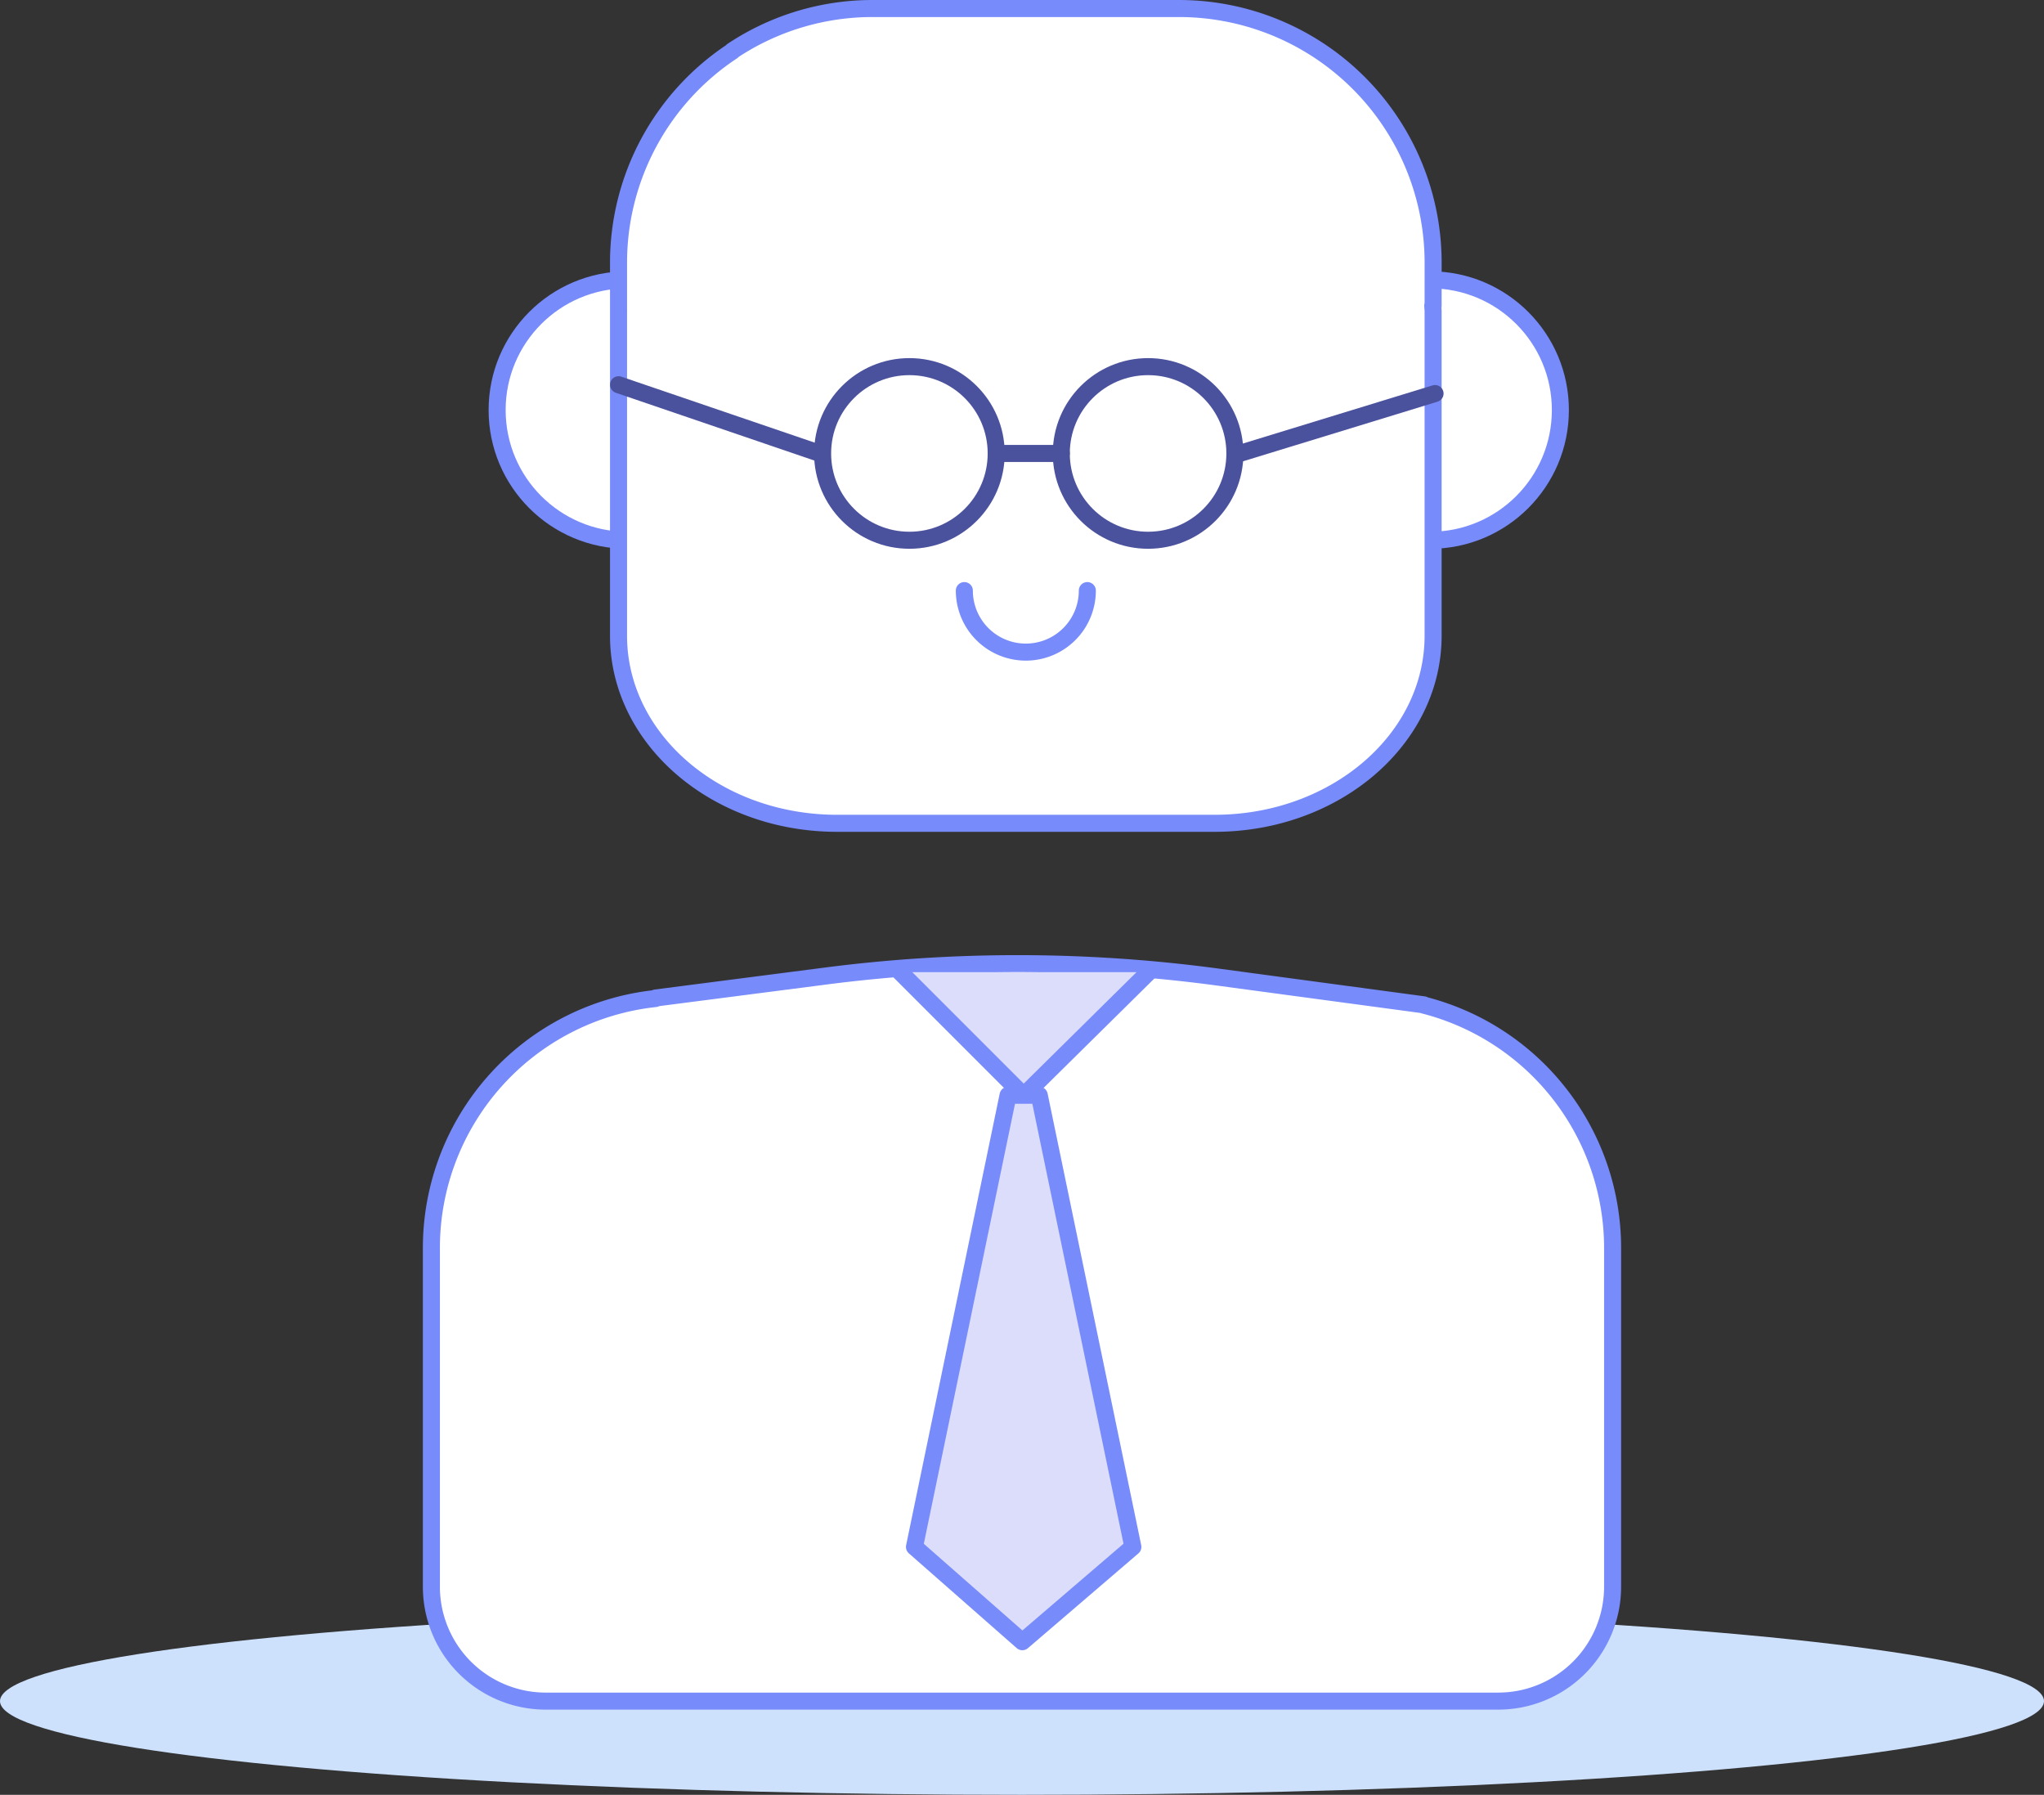 <svg xmlns="http://www.w3.org/2000/svg" width="240" height="210.699" viewBox="0 0 240 210.699">
  <rect x="0" y="0" width="240" height="210.699" fill="#333333" stroke="none"/>
  <g id="Group_5568" data-name="Group 5568" transform="translate(-916 -164.301)">
    <ellipse id="Ellipse_3031" data-name="Ellipse 3031" cx="120" cy="11" rx="120" ry="11" transform="translate(916 353)" fill="#cde1fd"/>
    <g id="Group_5278" data-name="Group 5278" transform="translate(966.652 165.301)">
      <path id="Path_4030" data-name="Path 4030" d="M680.994,87.422l-.009-.038L656.8,84.127A175.848,175.848,0,0,0,610.833,84l-20.014,2.584-.053.068a29.448,29.448,0,0,0-26.289,29.275v39.768a13.431,13.431,0,0,0,13.432,13.431H689.741a13.431,13.431,0,0,0,13.431-13.431V115.927A29.429,29.429,0,0,0,680.994,87.422Z" transform="translate(-564.477 29.572)" fill="#fff" stroke="#778bfb" stroke-linecap="round" stroke-linejoin="round" stroke-width="2"/>
      <path id="Path_4031" data-name="Path 4031" d="M597.179,78.244" transform="translate(-500.388 21.125)" fill="none" stroke="#4b529d" stroke-linecap="round" stroke-linejoin="round" stroke-width="1"/>
      <path id="Path_4032" data-name="Path 4032" d="M592.776,82.647" transform="translate(-509.017 29.753)" fill="none" stroke="#4b529d" stroke-linecap="round" stroke-linejoin="round" stroke-width="1"/>
      <path id="Path_4034" data-name="Path 4034" d="M583.078,82.555" transform="translate(-528.023 29.573)" fill="none" stroke="#4b529d" stroke-linecap="round" stroke-linejoin="round" stroke-width="1"/>
      <path id="Path_4035" data-name="Path 4035" d="M578.768,78.244" transform="translate(-536.47 21.125)" fill="none" stroke="#4b529d" stroke-linecap="round" stroke-linejoin="round" stroke-width="1"/>
      <g id="Group_5279" data-name="Group 5279">
        <path id="Path_4033" data-name="Path 4033" d="M583.078,82.555l14.488,14.488,14.672-14.488" transform="translate(-528.022 30.573)" fill="#dcddfa" stroke="#778bfb" stroke-linecap="round" stroke-linejoin="round" stroke-width="2"/>
        <path id="Path_4036" data-name="Path 4036" d="M594.631,87.437l-10.99,53.021,12.666,11.128,12.978-11.128-10.99-53.021Z" transform="translate(-526.919 40.14)" fill="#dcddfa" stroke="#778bfb" stroke-linecap="round" stroke-linejoin="round" stroke-width="2"/>
      </g>
      <g id="Group_4653" data-name="Group 4653" transform="translate(7.719)">
        <circle id="Ellipse_2800" data-name="Ellipse 2800" cx="15.287" cy="15.287" r="15.287" transform="translate(0 31.849)" fill="#fff" stroke="#778bfb" stroke-linecap="round" stroke-linejoin="round" stroke-width="2"/>
        <circle id="Ellipse_2801" data-name="Ellipse 2801" cx="15.287" cy="15.287" r="15.287" transform="translate(94.269 31.849)" fill="#fff" stroke="#778bfb" stroke-linecap="round" stroke-linejoin="round" stroke-width="2"/>
        <path id="Path_4037" data-name="Path 4037" d="M667.547,74.511a29.84,29.84,0,0,0-29.838-29.84H601.74a29.68,29.68,0,0,0-16.48,4.975v.041A29.743,29.743,0,0,0,571.9,74.511v5.641h.006c0,.038-.006.077-.006.115V118.3c0,12.162,11.487,22.021,25.658,22.021h44.326c14.174,0,25.661-9.859,25.661-22.021V80.268c0-.243-.033-.48-.042-.719l.042-.009Z" transform="translate(-557.645 -44.671)" fill="#fff" stroke="#778bfb" stroke-linecap="round" stroke-linejoin="round" stroke-width="2"/>
        <path id="Path_4038" data-name="Path 4038" d="M600.061,67.758a7.22,7.22,0,0,1-14.441,0" transform="translate(-530.761 0.574)" fill="#fff" stroke="#778bfb" stroke-linecap="round" stroke-linejoin="round" stroke-width="2"/>
        <circle id="Ellipse_2802" data-name="Ellipse 2802" cx="10.191" cy="10.191" r="10.191" transform="translate(38.217 42.04)" fill="none" stroke="#4b529d" stroke-linecap="round" stroke-linejoin="round" stroke-width="2"/>
        <circle id="Ellipse_2803" data-name="Ellipse 2803" cx="10.191" cy="10.191" r="10.191" transform="translate(66.243 42.04)" fill="none" stroke="#4b529d" stroke-linecap="round" stroke-linejoin="round" stroke-width="2"/>
        <line id="Line_395" data-name="Line 395" x2="7.643" transform="translate(58.6 52.231)" fill="none" stroke="#4b529d" stroke-linecap="round" stroke-linejoin="round" stroke-width="2"/>
        <line id="Line_396" data-name="Line 396" x1="23.648" y1="8.068" transform="translate(14.257 44.163)" fill="none" stroke="#4b529d" stroke-linecap="round" stroke-linejoin="round" stroke-width="2"/>
        <line id="Line_397" data-name="Line 397" y1="7.033" x2="22.947" transform="translate(87.181 45.199)" fill="none" stroke="#4b529d" stroke-linecap="round" stroke-linejoin="round" stroke-width="2"/>
      </g>
    </g>
  </g>
</svg>
